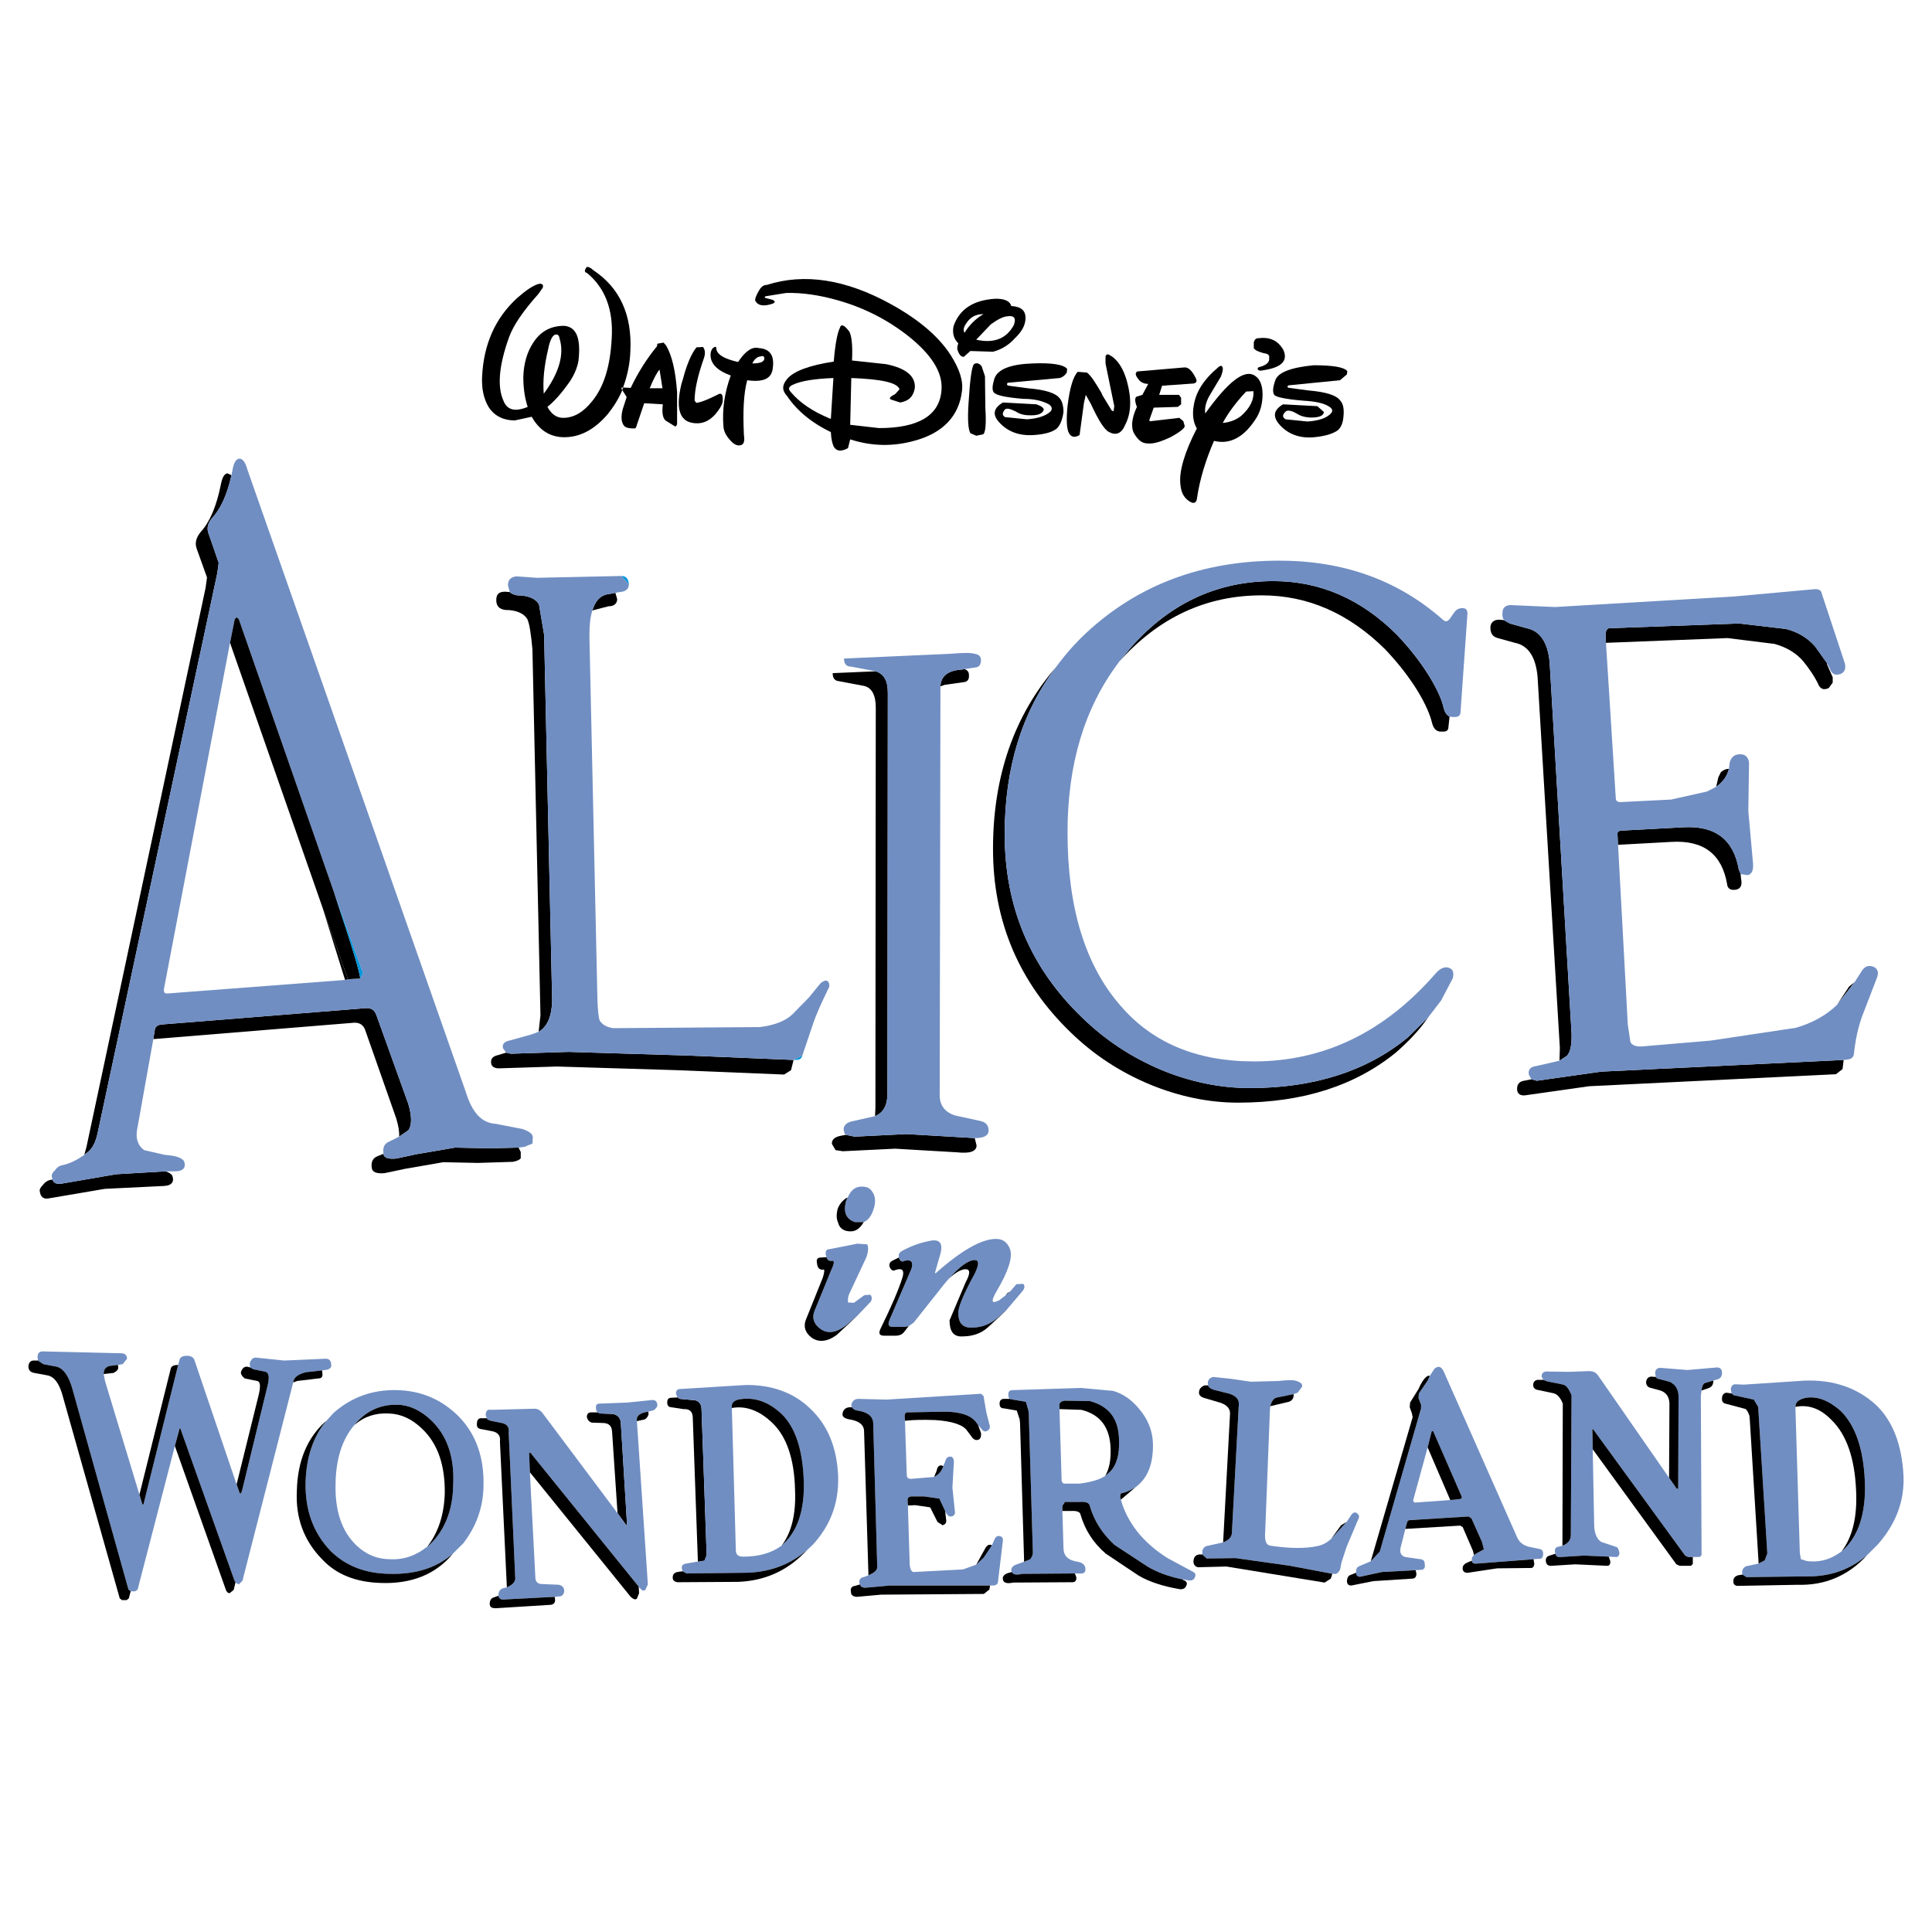 <?xml version="1.0" encoding="utf-8"?>
<!-- Generator: Adobe Illustrator 13.0.0, SVG Export Plug-In . SVG Version: 6.00 Build 14948)  -->
<!DOCTYPE svg PUBLIC "-//W3C//DTD SVG 1.0//EN" "http://www.w3.org/TR/2001/REC-SVG-20010904/DTD/svg10.dtd">
<svg version="1.0" id="Layer_1" xmlns="http://www.w3.org/2000/svg" xmlns:xlink="http://www.w3.org/1999/xlink" x="0px" y="0px"
	 width="192.756px" height="192.756px" viewBox="0 0 192.756 192.756" enable-background="new 0 0 192.756 192.756"
	 xml:space="preserve">
<g>
	<polygon fill-rule="evenodd" clip-rule="evenodd" fill="#FFFFFF" points="0,0 192.756,0 192.756,192.756 0,192.756 0,0 	"/>
	<path fill-rule="evenodd" clip-rule="evenodd" d="M150.635,62.204l-0.583-0.328l-0.291-0.037c-0.62-0.073-0.984,0.182-1.058,0.656
		c-0.036,0.656,0.183,1.02,0.729,1.166l1.713,0.474c1.312,0.255,2.077,1.385,2.259,3.389l2.223,37.022l-0.036,1.275l0.729-0.473
		c0.365-0.365,0.511-1.131,0.474-2.26l-2.186-37.023c-0.183-2.004-0.984-3.134-2.296-3.389L150.635,62.204L150.635,62.204z"/>
	<path fill-rule="evenodd" clip-rule="evenodd" d="M173.482,62.204l-12.899,0.474c-0.255,0-0.4,0.255-0.4,0.729l0.036,0.729
		l12.135-0.474l4.7,0.583c1.166,0.328,2.113,0.875,2.843,1.713c0.583,0.729,1.093,1.458,1.457,2.187
		c0.219,0.619,0.583,0.729,1.094,0.51l0.4-0.546v-0.546l-0.547-1.239l-0.036-0.182l-1.166-1.64c-0.729-0.838-1.713-1.458-2.915-1.75
		L173.482,62.204L173.482,62.204z"/>
	<path fill-rule="evenodd" clip-rule="evenodd" d="M161.822,82.866c-0.365,0-0.511,0.182-0.438,0.51l0.036,0.911l5.357-0.292
		c3.206-0.182,5.028,1.239,5.538,4.227c0.037,0.437,0.365,0.62,0.838,0.547c0.511-0.073,0.693-0.438,0.547-1.13l-0.036-0.438
		l-0.183-0.437c-0.51-2.988-2.332-4.409-5.538-4.227L161.822,82.866L161.822,82.866z"/>
	<path fill-rule="evenodd" clip-rule="evenodd" d="M172.499,76.707c-0.292,0-0.547,0.109-0.802,0.328l-0.255,0.51l-0.219,0.947
		C171.879,78.056,172.316,77.436,172.499,76.707L172.499,76.707z"/>
	<path fill-rule="evenodd" clip-rule="evenodd" d="M144.513,72.517l0.109-1.021c-0.291-0.146-0.474-0.437-0.583-0.838
		c-0.146-0.765-0.619-1.822-1.385-3.097c-0.91-1.494-2.004-2.879-3.279-4.227c-3.571-3.571-7.688-5.357-12.316-5.357
		c-5.539,0-10.276,2.15-14.212,6.596l-1.202,1.458c3.972-4.446,8.709-6.632,14.248-6.632c4.628,0,8.709,1.822,12.316,5.394
		c1.275,1.348,2.368,2.733,3.279,4.227c0.766,1.275,1.203,2.332,1.385,3.097c0.146,0.583,0.438,0.875,0.875,0.875h0.291
		C144.331,72.99,144.513,72.845,144.513,72.517L144.513,72.517z"/>
	<path fill-rule="evenodd" clip-rule="evenodd" d="M142.473,101.523l-2.041,2.004c-4.045,3.316-9.292,5.029-15.742,5.029
		c-2.987,0-5.939-0.621-8.854-1.822c-2.915-1.24-5.503-2.916-7.835-5.176c-5.174-4.955-7.762-11.041-7.762-18.329
		c0-6.559,1.677-12.098,5.102-16.653c-4.153,4.81-6.268,10.859-6.268,18.11c0,7.288,2.624,13.373,7.762,18.33
		c2.332,2.258,4.92,3.936,7.871,5.174c2.915,1.203,5.867,1.822,8.818,1.822c6.486,0,11.733-1.713,15.778-5.029
		C140.505,103.928,141.598,102.799,142.473,101.523L142.473,101.523z"/>
	<path fill-rule="evenodd" clip-rule="evenodd" d="M152.785,107.682l-0.729,0.145c-0.511,0.074-0.729,0.402-0.692,0.912
		c0.036,0.4,0.327,0.582,0.765,0.547l6.413-0.912l24.634-1.201l0.656-0.512l0.109-0.91l-24.196,1.166l-6.414,0.91L152.785,107.682
		L152.785,107.682z"/>
	<polygon fill-rule="evenodd" clip-rule="evenodd" points="185.034,97.988 184.487,98.426 183.285,100.248 185.034,97.988 	"/>
	<path fill-rule="evenodd" clip-rule="evenodd" fill="#708EC2" d="M187.185,140.186c-1.858-1.713-4.264-2.551-7.143-2.441
		l-6.049,0.4l-0.911-0.035c-0.219,0.035-0.364,0.182-0.4,0.473l0.072,0.438l0.219,0.182l2.004,0.438l0.438,0.729l0.911,14.613
		l-0.255,0.691L175.451,156l-1.203,0.256c-0.291,0.109-0.438,0.328-0.438,0.656l0.037,0.182l0.4,0.256l6.013-0.074
		c2.296,0.037,4.3-0.656,6.013-2.113l1.093-1.094c1.786-2.039,2.624-4.262,2.551-6.74
		C189.771,144.193,188.86,141.789,187.185,140.186L187.185,140.186z M179.131,140.477v-0.109c0-0.51,0.364-0.766,1.057-0.91
		c1.166-0.182,2.296,0.291,3.462,1.312c1.494,1.492,2.26,3.824,2.405,6.959c0.146,3.279-0.656,5.648-2.332,7.07l-0.328,0.217
		c-0.984,0.656-2.041,0.875-3.134,0.73l-0.583-0.184l-0.109-0.619L179.131,140.477L179.131,140.477z"/>
	<path fill-rule="evenodd" clip-rule="evenodd" d="M179.313,140.332c1.239-0.184,2.368,0.254,3.425,1.348
		c1.494,1.457,2.296,3.789,2.441,6.959c0.146,2.697-0.364,4.738-1.457,6.16c1.676-1.422,2.478-3.791,2.332-7.07
		c-0.146-3.135-0.911-5.467-2.405-6.959c-1.166-1.021-2.296-1.494-3.462-1.312c-0.692,0.145-1.057,0.4-1.057,0.91L179.313,140.332
		L179.313,140.332z"/>
	<path fill-rule="evenodd" clip-rule="evenodd" d="M172.135,140.039l1.931,0.512c0.183,0.035,0.328,0.291,0.475,0.691l0.036,0.4
		l0.875,14.213V156l0.619-0.328l0.255-0.691l-0.911-14.613l-0.438-0.729l-2.004-0.438l-0.219-0.182l-0.547-0.072
		c-0.219,0.072-0.364,0.182-0.4,0.51S171.879,139.967,172.135,140.039L172.135,140.039z"/>
	<path fill-rule="evenodd" clip-rule="evenodd" d="M173.848,157.094l-0.438,0.072c-0.328,0.109-0.474,0.293-0.474,0.584
		c0,0.328,0.146,0.473,0.474,0.473l5.976-0.109c2.697,0.074,5.029-0.91,6.888-2.951c-1.713,1.457-3.717,2.15-6.013,2.113
		l-6.013,0.074L173.848,157.094L173.848,157.094z"/>
	<path fill-rule="evenodd" clip-rule="evenodd" fill="#708EC2" d="M154.242,136.834c-0.291,0.035-0.438,0.217-0.438,0.51
		l0.183,0.328l0.364,0.145l1.604,0.328c0.328,0.074,0.583,0.438,0.838,1.057l-0.072,13.957c0,0.475-0.255,0.838-0.838,1.057
		l-0.438,0.109c-0.255,0.037-0.364,0.256-0.292,0.584l0.037,0.107c0.036,0.256,0.218,0.365,0.51,0.328l2.332-0.145l2.478,0.109
		l0.693,0.035c0.218,0.037,0.364-0.145,0.364-0.436c-0.073-0.328-0.146-0.547-0.364-0.584l-1.422-0.475
		c-0.4-0.217-0.692-0.764-0.729-1.604l-0.146-7.652l-0.037-2.004h0.073l9.183,12.609l0.292,0.145h0.474h0.692l0.182-0.182
		l-0.072-15.924l0.072-0.51c0.037-0.365,0.109-0.584,0.292-0.73l0.874-0.254l0.364-0.109c0.329-0.072,0.511-0.291,0.511-0.656
		c0-0.363-0.182-0.547-0.511-0.547l-2.915,0.256l-2.769-0.219c-0.328,0.037-0.475,0.219-0.475,0.547l0.073,0.363
		c0.036,0.146,0.183,0.184,0.364,0.219l0.984,0.256c0.583,0.256,0.91,0.729,0.91,1.531l-0.036,9.145h-0.146l-0.765-1.092
		l-7.106-10.24c-0.219-0.291-0.51-0.4-0.875-0.4l-2.004,0.072L154.242,136.834L154.242,136.834z"/>
	<path fill-rule="evenodd" clip-rule="evenodd" d="M154.352,137.816l-0.364-0.145h-0.619c-0.292,0.072-0.401,0.254-0.401,0.51
		c0,0.291,0.183,0.473,0.547,0.51l1.531,0.328c0.363,0.109,0.655,0.473,0.874,1.02l-0.036,13.994v0.182
		c0.583-0.219,0.838-0.582,0.838-1.057l0.072-13.957c-0.255-0.619-0.51-0.982-0.838-1.057L154.352,137.816L154.352,137.816z"/>
	<path fill-rule="evenodd" clip-rule="evenodd" d="M170.932,137.816v-0.072l-0.874,0.254c-0.183,0.146-0.255,0.365-0.292,0.73
		l0.656-0.219C170.75,138.4,170.932,138.182,170.932,137.816L170.932,137.816z"/>
	<path fill-rule="evenodd" clip-rule="evenodd" d="M166.56,137.854l-0.984-0.256c-0.182-0.035-0.328-0.072-0.364-0.219l-0.474-0.035
		c-0.328,0.035-0.438,0.219-0.511,0.51c0,0.328,0.146,0.547,0.475,0.619l0.947,0.256c0.656,0.219,0.947,0.729,0.911,1.494
		l-0.036,7.215l0.765,1.092h0.146l0.036-9.145C167.47,138.582,167.143,138.109,166.56,137.854L166.56,137.854z"/>
	<polygon fill-rule="evenodd" clip-rule="evenodd" points="158.943,142.59 158.87,142.59 158.907,144.594 167.252,156.072 
		167.579,156.219 168.709,156.219 168.892,156.037 168.892,155.344 168.418,155.344 168.126,155.199 158.943,142.59 	"/>
	<path fill-rule="evenodd" clip-rule="evenodd" d="M160.656,155.746l-0.146-0.438l-2.478-0.109l-2.332,0.145
		c-0.292,0.037-0.474-0.072-0.51-0.328l-0.583,0.184c-0.292,0.072-0.438,0.291-0.365,0.619c0.037,0.291,0.256,0.438,0.583,0.4
		l2.332-0.146l3.135,0.146C160.547,156.256,160.692,156.072,160.656,155.746L160.656,155.746z"/>
	<path fill-rule="evenodd" clip-rule="evenodd" fill="#708EC2" d="M144.039,136.834c-0.255-0.512-0.51-0.584-0.911-0.293
		l-0.474,0.729l-0.219,0.475l-0.874,1.275l-0.036,0.473l0.255,0.656v0.365l-4.118,14.285l-0.874,0.947l-0.219,0.109l-0.947,0.4
		c-0.255,0.109-0.328,0.291-0.328,0.582v0.074c0,0.254,0.146,0.4,0.4,0.4l2.187-0.475l3.353-0.182l0.619-0.037
		c0.219-0.035,0.365-0.219,0.292-0.547c0-0.326-0.109-0.436-0.364-0.51h-0.073l-1.275-0.182c-0.583-0.037-0.838-0.4-0.692-0.984
		l0.474-1.857l0.183-0.693c0.073-0.145,0.182-0.182,0.255-0.182l5.867-0.365l0.291,0.184l1.057,2.367l0.183,0.73l-0.802,0.436
		l-0.183,0.146c-0.182,0.146-0.255,0.291-0.218,0.51v0.037c0,0.219,0.182,0.328,0.51,0.291l5.648-0.438l0.437-0.035
		c0.328,0.035,0.474-0.074,0.511-0.402c0.036-0.326-0.073-0.545-0.364-0.582l-1.058-0.219c-0.582-0.146-0.983-0.475-1.202-1.02
		L144.039,136.834L144.039,136.834z M142.436,144.412l0.401-1.604l0.146-0.035l2.879,6.596l-0.109,0.182l-1.057,0.109l-3.571,0.254
		l-0.146-0.182L142.436,144.412L142.436,144.412z"/>
	<polygon fill-rule="evenodd" clip-rule="evenodd" points="142.837,142.809 142.436,144.412 144.695,149.66 145.752,149.551 
		145.861,149.369 142.982,142.773 142.837,142.809 	"/>
	<path fill-rule="evenodd" clip-rule="evenodd" d="M142.654,137.27c-0.146-0.035-0.255,0-0.4,0.146
		c-0.219,0.182-0.474,0.582-0.729,1.166l-0.839,1.348l-0.036,0.475l0.219,0.619l0.073,0.365l-4.154,14.283v0.074l0.874-0.947
		l4.118-14.285v-0.365l-0.255-0.656l0.036-0.473l0.874-1.275L142.654,137.27L142.654,137.27z"/>
	<path fill-rule="evenodd" clip-rule="evenodd" d="M140.65,151.664c-0.073,0-0.182,0.037-0.255,0.182l-0.183,0.693l5.467-0.328
		l0.255,0.145l1.021,2.369l0.108,0.438l0.183-0.146l0.802-0.436l-0.183-0.73l-1.057-2.367l-0.291-0.184L140.65,151.664
		L140.65,151.664z"/>
	<path fill-rule="evenodd" clip-rule="evenodd" d="M149.359,156.475l3.243-0.037c0.292,0.037,0.438-0.072,0.474-0.4l-0.072-0.475
		L147.355,156c-0.328,0.037-0.51-0.072-0.51-0.291l-0.438,0.182c-0.328,0.146-0.511,0.328-0.474,0.656
		c0.036,0.256,0.218,0.4,0.546,0.365L149.359,156.475L149.359,156.475z"/>
	<path fill-rule="evenodd" clip-rule="evenodd" d="M140.979,157.494c0.219-0.035,0.364-0.219,0.328-0.547l-0.073-0.291l-3.353,0.182
		l-2.187,0.475c-0.255,0-0.4-0.146-0.4-0.4l-0.547,0.219c-0.219,0.072-0.328,0.254-0.364,0.582c0,0.328,0.146,0.475,0.438,0.475
		l2.187-0.438L140.979,157.494L140.979,157.494z"/>
	<path fill-rule="evenodd" clip-rule="evenodd" d="M125.528,33.745c-0.219,0-0.365,0.146-0.438,0.4v0.583
		c0.146,0.256,0.51,0.365,0.983,0.511c0.438,0.036,0.62,0.218,0.547,0.474c0.073,0.401-0.255,0.729-0.983,0.911
		c-0.146,0.037-0.183,0.11-0.146,0.255l0.219,0.109c2.077-0.255,2.843-0.911,2.332-2.077
		C127.496,33.963,126.694,33.599,125.528,33.745L125.528,33.745z"/>
	<path fill-rule="evenodd" clip-rule="evenodd" d="M121.811,37.571c0.22-0.583,0.256-0.911,0.073-1.057
		c-0.109-0.036-0.255,0.037-0.4,0.183c-1.349,1.129-2.15,2.369-2.369,3.68c-0.183,0.947-0.072,1.75,0.292,2.369
		c-1.239,2.405-1.786,4.3-1.64,5.576c0.072,0.911,0.438,1.494,1.129,1.822c0.256,0.073,0.438,0,0.511-0.328
		c0.291-2.041,0.91-3.972,1.713-5.83c1.603,0.4,3.061-0.365,4.299-2.405c0.365-0.656,0.547-1.385,0.547-2.259
		c0-0.838-0.255-1.494-0.692-1.786c-1.057-0.801-2.696,0.474-5.028,3.717c-0.073-0.546,0.072-1.202,0.474-1.858L121.811,37.571
		L121.811,37.571z M124.325,39.065l0.729-0.037c0.073,0.838-0.327,1.676-1.238,2.478c-0.474,0.364-1.057,0.62-1.822,0.692
		C122.503,41.251,123.269,40.194,124.325,39.065L124.325,39.065z"/>
	<path fill-rule="evenodd" clip-rule="evenodd" d="M127.24,37.935c-0.255,0.729-0.291,1.203-0.108,1.458
		c0.146,0.219,1.129,0.437,2.915,0.583c1.238,0.073,2.04,0.255,2.55,0.583c0.365,0.218,0.401,0.474,0.183,0.692
		c-0.4,0.438-1.166,0.729-2.332,0.802l-2.187-0.219c-0.291-0.182-0.364-0.401-0.036-0.729c0.182-0.219,0.546-0.182,1.13,0.146
		c0.327,0.219,0.729,0.364,1.275,0.401c0.911,0.037,1.421-0.146,1.457-0.546l-0.656-0.583l-3.425-0.183
		c-0.911,0.547-1.057,1.167-0.4,1.968c0.838,0.983,2.04,1.458,3.534,1.312c1.057-0.109,1.822-0.328,2.332-0.692
		c0.364-0.328,0.547-0.801,0.583-1.604c0.037-0.619-0.073-1.093-0.364-1.384c-0.364-0.51-1.421-0.838-3.134-0.984l-1.931-0.255
		c-0.22-0.036-0.22-0.146-0.073-0.255l5.138-0.51l0.692-0.583l0.036-0.328c-0.327-0.401-1.457-0.583-3.353-0.583
		C128.771,36.66,127.496,37.17,127.24,37.935L127.24,37.935z"/>
	<path fill-rule="evenodd" clip-rule="evenodd" d="M106.434,37.17l0.036-0.364c-0.364-0.438-1.494-0.62-3.425-0.547
		c-2.224,0.073-3.499,0.583-3.826,1.494c-0.219,0.692-0.256,1.166-0.073,1.385c0.182,0.292,1.166,0.51,2.951,0.656
		c1.057,0,1.858,0.182,2.551,0.546c0.328,0.219,0.365,0.51,0.146,0.729c-0.438,0.401-1.203,0.692-2.333,0.765l-2.186-0.219
		c-0.292-0.182-0.292-0.4-0.037-0.729c0.109-0.146,0.364-0.146,0.729,0l0.401,0.182c0.328,0.219,0.766,0.364,1.312,0.364
		c0.875,0.037,1.312-0.146,1.458-0.546c0-0.182-0.219-0.364-0.729-0.547l-3.353-0.182c-0.911,0.547-1.057,1.166-0.438,1.895
		c0.875,1.021,2.077,1.458,3.571,1.349c1.057-0.073,1.822-0.292,2.259-0.656c0.328-0.328,0.547-0.875,0.656-1.64
		c0-0.62-0.146-1.093-0.364-1.348c-0.401-0.547-1.458-0.875-3.207-1.021l-1.895-0.255c-0.183-0.037-0.219-0.146-0.109-0.292
		l5.211-0.474C105.996,37.644,106.251,37.461,106.434,37.17L106.434,37.17z"/>
	<path fill-rule="evenodd" clip-rule="evenodd" d="M108.146,40.194l0.182-0.802l0.51,0.911c0.729,1.567,1.312,2.551,1.822,2.806
		c0.692,0.365,1.239,0.146,1.604-0.729c0.583-1.13,0.656-2.551,0.183-4.3c-0.365-1.348-0.984-2.259-1.749-2.66
		c-0.219-0.146-0.365-0.037-0.401,0.182v0.656l0.875,4.264l-0.073,0.51l-0.182-0.073l-0.911-1.494l-0.11-0.255
		c-0.619-1.057-1.057-1.749-1.457-2.041l-0.911-0.073c-0.438,0.438-0.802,1.567-1.021,3.426c-0.146,1.421-0.072,2.332,0.146,2.696
		c0.219,0.401,0.583,0.474,1.057,0.183L108.146,40.194L108.146,40.194z"/>
	<path fill-rule="evenodd" clip-rule="evenodd" d="M114.56,38.3l-0.583,1.093l-0.583,0.183c-0.183,0.109-0.183,0.474,0.036,1.02
		c-0.546,1.166-0.619,2.077-0.255,2.696c0.4,0.656,0.802,0.948,1.312,0.948c0.583,0.073,1.349-0.182,2.296-0.62
		c0.875-0.474,1.349-0.838,1.422-1.093l-0.146-0.51l-0.4-0.328l-2.806,0.328c-0.183,0.036-0.22-0.037-0.146-0.219l0.401-1.129
		l2.404-0.073l0.328-0.255v-0.656l-0.219-0.292h-1.968l0.292-0.911l3.134-0.219c0.328-0.073,0.364-0.255,0.219-0.547
		c-0.365-0.729-0.729-1.093-1.13-1.057l-4.7,0.401c-0.219,0.146-0.219,0.364,0.108,0.765C113.794,38.154,114.158,38.3,114.56,38.3
		L114.56,38.3z"/>
	<path fill-rule="evenodd" clip-rule="evenodd" d="M84.934,37.716c3.061,0.109,4.628,0.474,4.81,1.13l-0.437,0.474
		c-0.51,0.255-0.656,0.438-0.401,0.546l0.911,0.292c0.838-0.146,1.312-0.583,1.458-1.458c0.073-1.166-0.875-1.967-2.879-2.369
		l-3.389-0.364c0.073-1.494-0.037-2.514-0.292-2.915c-0.474-0.62-0.802-0.765-0.911-0.365c-0.255,0.511-0.474,1.604-0.62,3.389
		c-2.405,0.365-4.008,0.947-4.664,1.749c-0.51,0.62-0.51,1.13,0,1.676c0.947,1.421,2.405,2.66,4.373,3.607
		c0.036,0.766,0.182,1.239,0.291,1.458c0.292,0.474,0.729,0.51,1.421,0.146l0.219-0.875c2.149,0.692,4.263,0.729,6.376,0.146
		c2.879-0.766,4.482-2.478,4.774-4.956c0.146-1.057-0.255-2.223-1.129-3.607c-1.203-1.858-3.171-3.535-5.94-5.065
		c-4.482-2.478-8.636-3.134-12.39-1.931c-0.255,0-0.474,0.109-0.692,0.401c-0.364,0.583-0.51,0.984-0.474,1.166
		c0.255,0.51,0.838,0.62,1.786,0.292c0.219-0.146,0.219-0.219-0.037-0.364l-0.692-0.182c-0.146-0.037-0.146-0.146,0-0.182
		l2.041-0.328c1.604-0.037,3.389,0.219,5.248,0.765c2.551,0.729,4.883,1.931,6.923,3.535c2.333,1.858,3.462,3.644,3.316,5.393
		c-0.182,2.514-2.26,3.79-6.231,3.79l-2.878-0.328L84.934,37.716L84.934,37.716z M78.885,39.101
		c-0.292-0.328-0.182-0.546,0.255-0.729c0.766-0.364,2.114-0.583,4.008-0.656l-0.254,4.081
		C81.181,41.105,79.832,40.231,78.885,39.101L78.885,39.101z"/>
	<path fill-rule="evenodd" clip-rule="evenodd" d="M102.315,31.813c0.037-0.801-0.4-1.202-1.349-1.275h-0.072
		c-0.109-0.474-0.656-0.765-1.64-0.729c-2.187,0.146-3.535,1.057-4.118,2.733c-0.146,0.729,0.037,1.275,0.474,1.712
		c-0.109,0.292-0.146,0.547-0.037,0.766c0.146,0.401,0.328,0.583,0.583,0.583l0.656-0.583l2.259,0.073
		c0.838-0.219,1.567-0.656,2.187-1.348C101.951,33.088,102.279,32.469,102.315,31.813L102.315,31.813z M100.494,31.558
		c0.692-0.109,0.91,0.183,0.655,0.875c-0.729,1.348-1.968,1.858-3.753,1.458l1.457-1.53C99.51,31.886,100.057,31.595,100.494,31.558
		l-4.264,1.64c-0.146-0.219-0.109-0.547,0.182-0.948c0.401-0.619,0.948-0.911,1.713-0.911c-0.765,0.437-1.421,1.093-1.895,1.858
		L100.494,31.558L100.494,31.558z"/>
	<path fill-rule="evenodd" clip-rule="evenodd" d="M97.178,36.332c-0.219,0.219-0.401,1.494-0.546,3.899
		c-0.109,1.603-0.037,2.624,0.182,2.988l0.583,0.255l0.692-0.146c0.219-0.109,0.327-1.02,0.219-2.624l-0.037-3.17l-0.328-0.984
		C97.724,36.259,97.433,36.149,97.178,36.332L97.178,36.332z"/>
	<path fill-rule="evenodd" clip-rule="evenodd" d="M66.459,34.474l-0.255-0.292l-0.619,0.109l-0.037,0.255
		c-1.021,1.239-1.895,2.624-2.624,4.154l-0.766-0.036l-0.073,0.255l0.438,0.692l-0.401,1.239c-0.182,0.729-0.146,1.276,0.146,1.64
		c0.182,0.182,0.474,0.255,0.948,0.255c0.146,0.037,0.255-0.037,0.328-0.364l0.729-2.15l1.858,0.109
		c-0.109,0.875,0,1.349,0.255,1.604l0.875,0.546c0.146,0.109,0.219,0.036,0.292-0.182v-3.17
		C67.406,37.024,67.042,35.457,66.459,34.474L66.459,34.474z M65.803,36.878l0.292,1.858h-1.275
		C65.22,37.753,65.584,37.097,65.803,36.878L65.803,36.878z"/>
	<path fill-rule="evenodd" clip-rule="evenodd" d="M58.442,26.785c-0.146,0.219-0.109,0.401,0.109,0.437
		c1.822,1.494,2.661,3.681,2.478,6.559c-0.146,2.733-0.765,4.81-1.968,6.268c-0.875,1.093-1.822,1.64-2.879,1.64
		c-0.656,0-1.166-0.365-1.566-1.093c0.729-0.583,1.494-1.458,2.295-2.624c0.438-0.692,0.692-1.348,0.802-1.967
		c0.255-2.223-0.182-3.389-1.421-3.498c-1.385,0-2.405,0.583-3.134,1.749c-0.583,0.911-0.911,2.041-0.947,3.353
		c0,0.984,0.109,2.004,0.438,2.988c-1.24,0.51-2.041,0.328-2.405-0.583c-0.656-1.421-0.474-3.535,0.546-6.377
		c0.438-1.203,1.421-2.624,2.916-4.3l0.437-0.62c0.109-0.292-0.036-0.437-0.365-0.401c-0.583,0.146-1.312,0.656-2.186,1.421
		c-2.187,2.004-3.353,4.627-3.498,7.907c-0.037,1.13,0.146,2.041,0.583,2.842c0.547,0.947,1.458,1.458,2.697,1.458l1.676-0.365
		c0.729,1.312,1.786,2.004,3.134,2.041c1.64,0.037,3.098-0.729,4.446-2.296c0.583-0.729,1.093-1.53,1.458-2.405l-0.073-0.073v-0.182
		h0.146c0.401-1.093,0.692-2.333,0.729-3.644c0.182-3.608-1.057-6.304-3.68-8.053C58.807,26.603,58.515,26.529,58.442,26.785
		L58.442,26.785z M55.454,33.38c0.182-0.037,0.328,0.073,0.364,0.364c0.51,1.604-0.037,3.462-1.567,5.539
		c-0.109-1.312,0.037-2.77,0.437-4.445C54.871,33.89,55.163,33.38,55.454,33.38L55.454,33.38z"/>
	<path fill-rule="evenodd" clip-rule="evenodd" d="M70.14,34.619l-0.656,0.037c-0.547,0.692-0.984,1.786-1.349,3.17L67.989,38.3
		c-0.583,2.405-0.218,3.68,1.13,3.899c0.875,0.146,1.603-0.146,2.259-0.875c0.474-0.583,0.729-1.02,0.729-1.384
		c0.037-0.62-0.146-0.802-0.546-0.547c-0.875,0.437-1.567,0.729-2.077,0.802l-0.183-0.219c0-1.129,0.328-2.514,0.911-4.19
		C70.394,35.275,70.358,34.911,70.14,34.619L70.14,34.619z"/>
	<path fill-rule="evenodd" clip-rule="evenodd" d="M71.123,34.728c-0.219,0.256-0.292,0.62-0.182,1.094
		c0.182,0.692,0.838,1.239,1.968,1.64c-0.62,1.676-0.875,3.425-0.729,5.102c0.037,0.51,0.292,0.947,0.692,1.385
		c0.364,0.401,0.692,0.547,0.984,0.474c0.328-0.037,0.474-0.364,0.364-1.02c-0.109-2.296-0.037-4.118,0.328-5.466
		c1.604,0.219,2.441-0.146,2.551-1.202c0.182-1.276-0.292-1.932-1.384-2.005c-0.656-0.182-1.349,0.292-2.078,1.385
		c-1.312-0.292-2.004-0.692-2.149-1.203l-0.037-0.255C71.415,34.546,71.269,34.619,71.123,34.728L71.123,34.728z M76.261,35.785
		c-0.037,0.328-0.438,0.474-1.203,0.474c0.219-0.437,0.474-0.656,0.802-0.692C76.152,35.457,76.261,35.566,76.261,35.785
		L76.261,35.785z"/>
	<path fill-rule="evenodd" clip-rule="evenodd" d="M93.825,68.472l0.438-0.146l2.041-0.291c0.292-0.109,0.401-0.328,0.364-0.729
		c0-0.254-0.146-0.437-0.401-0.546l-0.875,0.109C94.408,67.051,93.861,67.598,93.825,68.472L93.825,68.472z"/>
	<path fill-rule="evenodd" clip-rule="evenodd" d="M87.375,66.978h-0.073l-4.227,0.182c0,0.51,0.219,0.765,0.62,0.801l2.515,0.474
		c0.765,0.182,1.166,0.911,1.166,2.149l-0.036,39.976l-0.037,0.801c0.802-0.328,1.239-1.057,1.239-2.26l0.036-39.974
		C88.578,67.889,88.177,67.233,87.375,66.978L87.375,66.978z"/>
	<path fill-rule="evenodd" clip-rule="evenodd" fill="#0095DA" d="M79.176,105.75h0.255c0.291,0,0.546-0.109,0.619-0.438
		L79.176,105.75L79.176,105.75z"/>
	<path fill-rule="evenodd" clip-rule="evenodd" d="M79.176,105.75l-10.531-0.438l-11.916-0.365l-5.758,0.184l-0.474-0.109
		l-0.838,0.254c-0.51,0.109-0.729,0.402-0.656,0.803c0.037,0.328,0.328,0.51,0.766,0.51l5.794-0.182l11.916,0.363l10.75,0.438
		l0.692-0.438L79.176,105.75L79.176,105.75z"/>
	<path fill-rule="evenodd" clip-rule="evenodd" d="M50.862,59.07l-0.474-0.036c-0.619,0-0.875,0.254-0.875,0.838
		c0,0.62,0.328,0.911,0.911,0.984c1.129,0,1.858,0.364,2.187,0.911c0.219,0.474,0.364,1.458,0.51,3.024l0.801,36.513l-0.182,1.639
		c0.875-0.51,1.312-1.566,1.348-3.098l-0.801-36.512l-0.511-3.025c-0.291-0.546-1.02-0.911-2.186-0.911
		C51.227,59.325,51.008,59.216,50.862,59.07L50.862,59.07z"/>
	<path fill-rule="evenodd" clip-rule="evenodd" d="M60.446,59.325c-0.656,0.183-1.093,0.729-1.349,1.604l0.183-0.073l1.421-0.364
		c0.583,0,0.875-0.292,0.875-0.729l-0.183-0.62L60.446,59.325L60.446,59.325z"/>
	<path fill-rule="evenodd" clip-rule="evenodd" fill="#0095DA" d="M61.977,57.467l0.765,0.838
		C62.705,57.759,62.487,57.467,61.977,57.467L61.977,57.467z"/>
	<path fill-rule="evenodd" clip-rule="evenodd" d="M23.095,47.41l-0.401-0.182c-0.328,0.036-0.51,0.4-0.656,1.093
		c-0.438,2.223-1.129,3.79-2.004,4.737c-0.474,0.583-0.619,1.129-0.4,1.713l1.02,2.842l-0.146,1.057L8.629,114.422l-0.219,0.803
		l0.219-0.184c0.546-0.363,0.911-1.02,1.129-2.076l11.916-55.753l0.146-1.057l-0.984-2.842c-0.255-0.583-0.109-1.167,0.401-1.713
		C22.002,50.762,22.658,49.377,23.095,47.41L23.095,47.41z"/>
	<path fill-rule="evenodd" clip-rule="evenodd" d="M15.443,102.762l-0.146,0.91l20.078-1.639c0.51,0,0.875,0.219,1.057,0.729
		l3.098,8.818c0.219,0.729,0.328,1.348,0.292,1.822l0.947-0.656c0.328-0.51,0.328-1.385-0.036-2.623l-3.17-8.818
		c-0.182-0.51-0.474-0.729-0.984-0.729l-20.479,1.639C15.734,102.252,15.479,102.434,15.443,102.762L15.443,102.762z"/>
	<path fill-rule="evenodd" clip-rule="evenodd" d="M51.737,114.496l-2.879,0.072l-3.462-0.072l-3.826,0.656l-2.041,0.436
		c-0.802,0.074-1.239-0.072-1.275-0.473l-0.62,0.254c-0.438,0.184-0.62,0.547-0.546,1.131c0.036,0.438,0.474,0.619,1.275,0.547
		l2.077-0.438l3.79-0.656l3.462,0.072l3.462-0.109c0.437-0.072,0.729-0.219,0.801-0.363v-0.621L51.737,114.496L51.737,114.496z"/>
	<path fill-rule="evenodd" clip-rule="evenodd" fill="#708EC2" d="M45.761,141.314c-1.676-1.676-3.753-2.586-6.231-2.623
		c-2.369-0.037-4.446,0.693-6.231,2.26l-0.802,0.873c-1.239,1.531-1.931,3.535-2.004,6.014c-0.073,2.807,0.765,5.102,2.478,6.887
		c1.494,1.494,3.461,2.26,5.867,2.297c2.624,0.072,4.701-0.584,6.341-2.006l1.057-1.055c1.275-1.678,1.967-3.535,2.004-5.686
		C48.312,145.434,47.51,143.102,45.761,141.314L45.761,141.314z M39.675,140.148c1.167,0.037,2.259,0.547,3.28,1.494
		c1.64,1.531,2.405,3.717,2.259,6.523c-0.036,2.66-0.947,4.773-2.624,6.195h-0.037c-1.057,0.838-2.259,1.275-3.644,1.201
		c-1.239,0-2.332-0.438-3.279-1.311c-1.531-1.422-2.223-3.5-2.15-6.232c0.037-2.514,0.693-4.48,1.895-5.865l0.146-0.184
		C36.651,140.695,38.036,140.113,39.675,140.148L39.675,140.148z"/>
	<path fill-rule="evenodd" clip-rule="evenodd" d="M42.955,141.643c-1.021-0.947-2.113-1.457-3.28-1.494
		c-1.64-0.035-3.024,0.547-4.154,1.822l-0.146,0.184c0.984-0.84,2.114-1.203,3.425-1.131c1.203,0.037,2.296,0.547,3.28,1.494
		c1.604,1.494,2.332,3.68,2.295,6.486c-0.073,2.15-0.656,3.936-1.785,5.357c1.676-1.422,2.587-3.535,2.624-6.195
		C45.36,145.359,44.595,143.174,42.955,141.643L42.955,141.643z"/>
	<path fill-rule="evenodd" clip-rule="evenodd" d="M32.497,141.824l-0.073,0.037c-1.749,1.604-2.733,3.863-2.806,6.852
		c-0.146,2.77,0.729,5.027,2.514,6.85c1.421,1.531,3.389,2.297,5.867,2.369c3.024,0.109,5.466-0.838,7.179-2.916
		c-1.64,1.422-3.717,2.078-6.341,2.006c-2.405-0.037-4.373-0.803-5.867-2.297c-1.713-1.785-2.551-4.08-2.478-6.887
		C30.565,145.359,31.258,143.355,32.497,141.824L32.497,141.824z"/>
	<path fill-rule="evenodd" clip-rule="evenodd" fill="#708EC2" d="M32.132,136.725l0.547-0.074c0.255-0.109,0.4-0.219,0.364-0.473
		c0-0.402-0.182-0.619-0.547-0.619l-4.154,0.182l-2.77-0.291c-0.292-0.037-0.51,0.145-0.656,0.545l0.036,0.438l0.328,0.184
		l1.239,0.254c0.328,0.146,0.364,0.584,0.182,1.35l-2.551,10.494c-0.146,0.438-0.219,0.4-0.364-0.109l-0.182-0.51l-4.227-12.463
		c-0.109-0.219-0.328-0.365-0.729-0.365c-0.437,0-0.656,0.146-0.729,0.365l-0.146,0.547l-3.461,13.92h-0.109l-0.292-0.984
		l-3.425-11.297l-0.146-0.729c0-0.547,0.292-0.801,0.838-0.838l0.583-0.072l0.474-0.074l0.437-0.545
		c0-0.365-0.218-0.547-0.619-0.547l-7.798-0.184c-0.328,0-0.51,0.184-0.51,0.584l0.037,0.328l0.546,0.363l1.348,0.256
		c0.656,0.182,1.167,0.91,1.531,2.15l5.612,20.078l0.219,0.182h0.437l0.255-0.182l3.717-14.32l0.474-1.75h0.073l5.393,15.158
		l0.109,0.219l0.328,0.184l0.364-0.365l5.065-19.787l0.037-0.182c0.109-0.365,0.51-0.656,1.239-0.838L32.132,136.725L32.132,136.725
		z"/>
	<path fill-rule="evenodd" clip-rule="evenodd" d="M31.768,137.525c0.292,0,0.437-0.146,0.401-0.475l-0.037-0.326l-1.604,0.182
		c-0.729,0.182-1.129,0.473-1.239,0.838l-0.037,0.182l0.401-0.145L31.768,137.525L31.768,137.525z"/>
	<path fill-rule="evenodd" clip-rule="evenodd" d="M3.782,135.74H3.381c-0.328,0-0.51,0.182-0.547,0.582
		c0,0.365,0.183,0.584,0.583,0.656l1.385,0.256c0.692,0.182,1.166,0.91,1.494,2.186l5.648,20.043l0.219,0.182h0.473l0.219-0.182
		l0.182-0.693l-0.219-0.182L7.208,138.51c-0.364-1.24-0.875-1.969-1.531-2.15l-1.348-0.256L3.782,135.74L3.782,135.74z"/>
	<path fill-rule="evenodd" clip-rule="evenodd" d="M26.703,138.219c0.182-0.766,0.146-1.203-0.182-1.35l-1.239-0.254l-0.328-0.184
		l-0.255-0.072c-0.292-0.037-0.51,0.109-0.656,0.51c-0.036,0.219,0.073,0.4,0.365,0.656l1.239,0.256
		c0.328,0.035,0.364,0.51,0.182,1.311l-2.223,9.002l0.182,0.51c0.146,0.51,0.219,0.547,0.364,0.109L26.703,138.219L26.703,138.219z"
		/>
	<path fill-rule="evenodd" clip-rule="evenodd" d="M11.762,136.178l-0.583,0.072c-0.546,0.037-0.838,0.291-0.838,0.838l0.984-0.109
		c0.292-0.145,0.474-0.328,0.474-0.547L11.762,136.178L11.762,136.178z"/>
	<path fill-rule="evenodd" clip-rule="evenodd" d="M17.775,136.178c-0.401,0-0.656,0.109-0.729,0.328l-3.134,12.607l0.292,0.984
		h0.109L17.775,136.178L17.775,136.178z"/>
	<path fill-rule="evenodd" clip-rule="evenodd" d="M17.994,142.518h-0.073l-0.474,1.75l5.065,14.283
		c0.073,0.256,0.219,0.4,0.401,0.4l0.401-0.326l0.182-0.73l-0.109-0.219L17.994,142.518L17.994,142.518z"/>
	<path fill-rule="evenodd" clip-rule="evenodd" d="M58.989,140.914c-0.292,0-0.438,0.146-0.438,0.475
		c0.073,0.291,0.255,0.473,0.474,0.547l1.093,0.035c0.583,0,0.911,0.256,0.947,0.838l0.547,8.164l0.875,1.201l0.073-0.072
		l-0.619-10.131c-0.037-0.547-0.364-0.875-0.948-0.91l-1.093-0.037l-0.292-0.109H58.989L58.989,140.914z"/>
	<path fill-rule="evenodd" clip-rule="evenodd" fill="#708EC2" d="M59.899,141.023l1.093,0.037c0.583,0.035,0.911,0.363,0.948,0.91
		l0.619,10.131l-0.073,0.072l-0.875-1.201l-7.506-10.021c-0.255-0.291-0.547-0.438-0.875-0.4l-4.263,0.109
		c-0.328-0.074-0.51,0.109-0.51,0.545l0.109,0.293c0.036,0.145,0.182,0.182,0.401,0.254l1.093,0.219
		c0.547,0.109,0.766,0.438,0.693,0.947l0.655,14.541c0,0.363-0.254,0.654-0.838,0.91l-0.437,0.109
		c-0.255,0.109-0.401,0.328-0.401,0.656v0.072c0.037,0.328,0.292,0.438,0.729,0.365l4.883-0.256l0.401-0.037
		c0.328,0,0.51-0.182,0.546-0.545c0-0.328-0.182-0.547-0.546-0.621l-1.676-0.072c-0.401,0-0.656-0.219-0.656-0.656l-0.546-10.494
		l-0.073-1.895c0-0.074,0.037-0.074,0.146-0.037l10.786,13.338l0.109,0.145c0.183,0.219,0.364,0.328,0.547,0.184l0.255-0.547
		l-1.093-16.289c-0.073-0.475,0.218-0.729,0.765-0.875l0.365-0.072l0.546-0.146c0.219-0.145,0.365-0.328,0.365-0.547
		c-0.037-0.328-0.219-0.473-0.474-0.473l-2.478,0.254l-2.806,0.109c-0.292,0-0.401,0.146-0.365,0.475c0,0.182,0.073,0.328,0.146,0.4
		L59.899,141.023L59.899,141.023z"/>
	<path fill-rule="evenodd" clip-rule="evenodd" d="M64.673,140.842l-0.365,0.072c-0.546,0.146-0.838,0.4-0.765,0.875l0.801-0.182
		c0.219-0.146,0.364-0.365,0.364-0.584L64.673,140.842L64.673,140.842z"/>
	<path fill-rule="evenodd" clip-rule="evenodd" d="M48.567,141.498h-0.474c-0.328-0.037-0.511,0.145-0.511,0.547
		c-0.036,0.326,0.11,0.51,0.474,0.545l1.13,0.219c0.546,0.146,0.765,0.475,0.692,1.021l0.692,14.539
		c0.583-0.256,0.838-0.547,0.838-0.91l-0.655-14.541c0.073-0.51-0.146-0.838-0.693-0.947l-1.093-0.219
		C48.749,141.68,48.603,141.643,48.567,141.498L48.567,141.498z"/>
	<path fill-rule="evenodd" clip-rule="evenodd" d="M52.939,144.959c-0.109-0.037-0.146-0.037-0.146,0.037l0.073,1.895l10.058,12.426
		c0.255,0.219,0.437,0.328,0.62,0.182l0.218-0.547l-0.037-0.654L52.939,144.959L52.939,144.959z"/>
	<path fill-rule="evenodd" clip-rule="evenodd" d="M50.462,159.572c-0.438,0.072-0.692-0.037-0.729-0.365l-0.51,0.182
		c-0.219,0.074-0.364,0.293-0.364,0.621c0,0.363,0.255,0.473,0.729,0.436l5.248-0.326c0.364,0,0.546-0.184,0.546-0.475l-0.036-0.328
		L50.462,159.572L50.462,159.572z"/>
	<path fill-rule="evenodd" clip-rule="evenodd" d="M10.451,118.613l5.939-0.291c0.693-0.037,0.984-0.365,0.838-0.912
		c-0.037-0.219-0.292-0.4-0.692-0.547l-4.956,0.293l-5.503,0.947c-0.474,0.035-0.729-0.074-0.838-0.402H5.13
		c-0.328,0.037-0.62,0.219-0.838,0.512c-0.219,0.219-0.365,0.438-0.328,0.619c0.073,0.582,0.364,0.838,0.911,0.729L10.451,118.613
		L10.451,118.613z"/>
	<path fill-rule="evenodd" clip-rule="evenodd" fill="#708EC2" d="M121.046,137.379c-0.328,0.074-0.51,0.256-0.547,0.584
		l0.037,0.256c0.036,0.182,0.218,0.326,0.546,0.436l1.604,0.402c0.619,0.219,0.947,0.545,0.911,1.057l-0.692,12.863
		c-0.036,0.4-0.328,0.691-0.874,0.91l-1.494,0.328c-0.365,0.037-0.547,0.291-0.583,0.584v0.291l0.437,0.4l2.879-0.037l5.43,0.766
		l4.227,0.803h0.146c0.22,0.072,0.438-0.074,0.62-0.402l0.146-0.729l0.511-1.566l1.202-2.842c0.109-0.219,0-0.4-0.219-0.547
		c-0.219-0.109-0.438,0.037-0.619,0.363l-0.364,0.547l-1.53,1.678c-0.475,0.438-0.947,0.654-1.386,0.729
		c-1.166,0.254-2.696,0.254-4.664-0.037c-0.438-0.037-0.619-0.51-0.546-1.312l0.474-12.17l0.036-0.438
		c0.146-0.51,0.364-0.838,0.729-0.875l1.604-0.328l0.401-0.145l0.437-0.584c0.073-0.254-0.109-0.438-0.546-0.582
		c-0.256-0.109-0.839-0.109-1.822,0l-2.733,0.072l-2.004-0.291L121.046,137.379L121.046,137.379z"/>
	<path fill-rule="evenodd" clip-rule="evenodd" d="M120.536,138.219h-0.365c-0.328,0.145-0.51,0.326-0.546,0.654
		c-0.037,0.328,0.182,0.512,0.583,0.619l1.603,0.475c0.584,0.219,0.911,0.547,0.911,1.057l-0.691,12.863
		c0.546-0.219,0.838-0.51,0.874-0.91l0.692-12.863c0.036-0.512-0.292-0.838-0.911-1.057l-1.604-0.402
		C120.754,138.545,120.572,138.4,120.536,138.219L120.536,138.219z"/>
	<path fill-rule="evenodd" clip-rule="evenodd" d="M127.459,139.42c-0.364,0.037-0.583,0.365-0.729,0.875l1.858-0.438
		c0.328-0.109,0.474-0.365,0.474-0.619v-0.146L127.459,139.42L127.459,139.42z"/>
	<polygon fill-rule="evenodd" clip-rule="evenodd" points="134.347,151.846 133.8,152.174 132.816,153.523 134.347,151.846 	"/>
	<path fill-rule="evenodd" clip-rule="evenodd" d="M132.779,157.494l0.146-0.473l-4.227-0.803l-5.43-0.766l-2.879,0.037l-0.437-0.4
		h-0.292c-0.364,0.035-0.547,0.254-0.583,0.619c-0.036,0.363,0.146,0.584,0.438,0.656l2.842-0.072l9.803,1.602L132.779,157.494
		L132.779,157.494z"/>
	<path fill-rule="evenodd" clip-rule="evenodd" fill="#708EC2" d="M111.025,138.764l-3.244-0.291l-6.741,0.219
		c-0.327,0-0.438,0.146-0.438,0.438c0,0.182,0.037,0.328,0.11,0.438l0.327,0.072l1.312,0.219l0.255,0.875l0.036,0.363l0.401,13.594
		c0.036,0.291-0.037,0.619-0.256,0.873l-0.619,0.256l-0.619,0.219c-0.474,0.146-0.692,0.363-0.656,0.691l0.072,0.109
		c0.073,0.256,0.438,0.328,1.021,0.184l5.247-0.037h0.474c0.4,0.037,0.619-0.072,0.583-0.51c-0.037-0.365-0.328-0.584-0.766-0.656
		c-0.983-0.146-1.421-0.619-1.421-1.385l-0.109-3.682v-0.51l0.255-0.4h1.494c0.583-0.035,0.911,0.072,0.984,0.4
		c0.437,1.494,1.238,2.77,2.478,3.9l3.279,2.15c0.911,0.545,2.041,0.982,3.462,1.273l0.62,0.109
		c0.327,0.037,0.546-0.035,0.655-0.326c0.109-0.256,0.036-0.438-0.292-0.584l-2.441-1.312c-2.478-1.566-4.008-3.533-4.664-5.83
		l-0.072-0.328l0.072-0.291c0.547-0.109,1.058-0.365,1.458-0.619c1.202-0.875,1.785-2.297,1.749-4.336
		c-0.037-1.312-0.51-2.479-1.421-3.535C112.847,139.602,111.973,139.02,111.025,138.764L111.025,138.764z M105.704,140.586v-0.219
		c-0.072-0.363,0.11-0.582,0.547-0.619l2.479,0.037c1.931,0.51,2.879,1.785,2.915,3.861c0.072,1.459-0.256,2.516-0.839,3.135
		l-0.546,0.475c-0.619,0.4-1.458,0.619-2.551,0.764h-1.604l-0.183-0.219L105.704,140.586L105.704,140.586z"/>
	<path fill-rule="evenodd" clip-rule="evenodd" d="M105.704,140.367v0.219l2.187,0.074c1.896,0.473,2.843,1.748,2.915,3.861
		c0.037,1.166-0.146,2.078-0.546,2.734l0.546-0.475c0.583-0.619,0.911-1.676,0.839-3.135c-0.036-2.076-0.984-3.352-2.915-3.861
		l-2.479-0.037C105.814,139.785,105.632,140.004,105.704,140.367L105.704,140.367z"/>
	<path fill-rule="evenodd" clip-rule="evenodd" d="M105.996,150.752h0.838c0.583-0.035,0.947,0.074,0.984,0.402
		c0.437,1.494,1.275,2.807,2.514,3.861l3.28,2.188c1.057,0.619,2.404,1.057,4.081,1.348c0.328,0.037,0.547-0.072,0.656-0.328
		c0.146-0.291,0.036-0.473-0.292-0.582l-0.109-0.074c-1.421-0.291-2.551-0.729-3.462-1.273l-3.279-2.15
		c-1.239-1.131-2.041-2.406-2.478-3.9c-0.073-0.328-0.401-0.436-0.984-0.4h-1.494l-0.255,0.4V150.752L105.996,150.752z"/>
	<path fill-rule="evenodd" clip-rule="evenodd" d="M111.754,149.295l0.072,0.328l1.458-1.238c-0.4,0.254-0.911,0.51-1.458,0.619
		L111.754,149.295L111.754,149.295z"/>
	<path fill-rule="evenodd" clip-rule="evenodd" d="M100.166,139.566c-0.292,0-0.438,0.182-0.438,0.473
		c0,0.328,0.146,0.475,0.438,0.475l1.275,0.219l0.291,0.875l0.037,0.363l0.4,13.557v0.291l0.619-0.256
		c0.219-0.254,0.292-0.582,0.256-0.873l-0.401-13.594l-0.036-0.363l-0.255-0.875l-1.312-0.219l-0.327-0.072H100.166L100.166,139.566
		z"/>
	<path fill-rule="evenodd" clip-rule="evenodd" d="M100.967,156.838l-0.291,0.074c-0.438,0.109-0.692,0.363-0.619,0.654
		c0.036,0.328,0.364,0.475,1.021,0.328l5.757-0.035c0.401,0.035,0.583-0.109,0.547-0.51l-0.146-0.365l-5.247,0.037
		C101.404,157.166,101.04,157.094,100.967,156.838L100.967,156.838z"/>
	<path fill-rule="evenodd" clip-rule="evenodd" d="M97.25,113.549l-0.583-0.037l-6.231-0.365l-5.175,0.256l-0.875-0.182
		l-0.365,0.072c-0.729,0.109-1.056,0.4-1.02,0.838l0.365,0.619l0.729,0.109l5.211-0.254l6.195,0.363
		c1.312,0.146,1.931-0.109,1.931-0.691L97.25,113.549L97.25,113.549z"/>
	<path fill-rule="evenodd" clip-rule="evenodd" fill="#708EC2" d="M86.173,121.93c0.438-0.182,0.801-0.619,1.021-1.422
		c0.146-0.475,0.146-0.91,0-1.312c-0.183-0.4-0.438-0.691-0.802-0.764c-0.875-0.184-1.458,0.182-1.822,1.057l-0.146,0.291
		c-0.328,1.166,0,1.857,0.875,2.15H86.173L86.173,121.93z"/>
	<path fill-rule="evenodd" clip-rule="evenodd" d="M84.424,119.779l0.146-0.291l-0.182,0.072c-0.401,0.291-0.692,0.656-0.838,1.129
		c-0.109,0.512-0.109,0.912,0.073,1.312c0.109,0.438,0.4,0.693,0.802,0.803c0.765,0.182,1.312-0.109,1.749-0.875h-0.875
		C84.424,121.637,84.096,120.945,84.424,119.779L84.424,119.779z"/>
	<path fill-rule="evenodd" clip-rule="evenodd" fill="#708EC2" d="M86.537,124.152l-0.984-0.072l-2.769,0.545
		c-0.328,0-0.438,0.184-0.401,0.547l0.073,0.256c0.109,0.328,0.292,0.4,0.546,0.363c0.255-0.035,0.255,0.219-0.036,0.84
		l-1.713,4.189c-0.255,0.656-0.073,1.275,0.583,1.75c0.692,0.51,1.531,0.438,2.515-0.293l1.202-1.02l1.348-1.422
		c0.109-0.254,0.109-0.473-0.073-0.656l-0.583,0.037l-1.057,0.766l-0.583-0.037c-0.036-0.291,0-0.654,0.219-1.057l1.603-3.424
		C86.646,124.881,86.646,124.48,86.537,124.152L86.537,124.152z"/>
	<path fill-rule="evenodd" clip-rule="evenodd" d="M81.909,125.465c-0.364,0-0.474,0.182-0.401,0.545
		c0.037,0.51,0.292,0.729,0.656,0.656c0.109-0.035,0.109,0.219-0.073,0.803l-1.713,4.264c-0.219,0.654-0.037,1.238,0.583,1.711
		c0.692,0.512,1.567,0.438,2.514-0.254l2.077-1.932l-1.202,1.02c-0.984,0.73-1.822,0.803-2.515,0.293
		c-0.656-0.475-0.838-1.094-0.583-1.75l1.713-4.189c0.292-0.621,0.292-0.875,0.036-0.84c-0.255,0.037-0.438-0.035-0.546-0.363
		L81.909,125.465L81.909,125.465z"/>
	<path fill-rule="evenodd" clip-rule="evenodd" fill="#708EC2" d="M89.926,124.844c-0.219,0.146-0.292,0.328-0.255,0.621
		l0.037,0.109c0.109,0.254,0.292,0.363,0.546,0.217c0.656-0.145,0.875,0.109,0.692,0.766l-2.187,5.102
		c-0.218,0.51-0.109,0.729,0.328,0.729h1.129l0.438-0.072l0.51-0.365l3.061-3.861l0.437-0.51c1.093-1.24,1.968-1.859,2.587-1.859
		c0.437,0,0.437,0.438,0,1.348c-1.021,1.859-1.567,3.135-1.64,3.791c-0.037,1.057,0.364,1.604,1.275,1.604
		c0.984,0,1.786-0.293,2.514-0.875l0.911-0.766l1.64-1.932c0.291-0.328,0.328-0.582,0.146-0.801l-0.692,0.035l-0.619,0.73
		l-0.474,0.4l-0.619,0.473c-0.802,0.402-0.839,0.109-0.256-0.91c1.166-1.969,1.604-3.352,1.349-4.154
		c-0.255-0.691-0.692-1.057-1.421-1.057c-1.422,0-3.426,1.129-6.013,3.426l-0.073-0.037l0.546-1.895
		c0.292-1.129-0.109-1.531-1.166-1.275C91.748,124.006,90.837,124.334,89.926,124.844L89.926,124.844z"/>
	<path fill-rule="evenodd" clip-rule="evenodd" d="M89.708,125.574l-0.037-0.109l-0.583,0.291c-0.328,0.145-0.437,0.4-0.292,0.729
		c0.146,0.254,0.328,0.363,0.546,0.219c0.693-0.219,0.911,0.035,0.693,0.766c-0.365,1.166-1.093,2.879-2.187,5.102
		c-0.218,0.473-0.109,0.691,0.365,0.691h1.129c0.365,0,0.693-0.109,0.911-0.438l0.401-0.51l-0.438,0.072h-1.129
		c-0.437,0-0.546-0.219-0.328-0.729l2.187-5.102c0.182-0.656-0.036-0.91-0.692-0.766C89.999,125.938,89.817,125.828,89.708,125.574
		L89.708,125.574z"/>
	<path fill-rule="evenodd" clip-rule="evenodd" d="M96.339,126.631c0.474,0,0.474,0.436,0,1.311l-1.603,3.791
		c0,1.092,0.401,1.639,1.239,1.602c1.057,0,1.895-0.291,2.551-0.873l1.785-1.641l-0.911,0.766c-0.729,0.582-1.53,0.875-2.514,0.875
		c-0.911,0-1.312-0.547-1.275-1.604c0.073-0.656,0.619-1.932,1.64-3.791c0.437-0.91,0.437-1.348,0-1.348
		c-0.619,0-1.494,0.619-2.587,1.859C95.355,126.922,95.938,126.631,96.339,126.631L96.339,126.631z"/>
	<polygon fill-rule="evenodd" clip-rule="evenodd" points="100.785,128.854 100.53,128.998 100.312,129.254 100.785,128.854 	"/>
	<path fill-rule="evenodd" clip-rule="evenodd" d="M66.568,139.93c0,0.293,0.146,0.475,0.438,0.475l1.166,0.182
		c0.656-0.035,0.948,0.256,0.948,0.912l0.51,14.32l0.656-0.109l0.218-0.547l-0.51-14.502c0-0.656-0.328-0.984-0.948-0.984
		l-1.203-0.109l-0.255-0.146l-0.656,0.037C66.714,139.457,66.568,139.602,66.568,139.93L66.568,139.93z"/>
	<path fill-rule="evenodd" clip-rule="evenodd" fill="#708EC2" d="M67.442,139.057l0.146,0.363l0.255,0.146l1.203,0.109
		c0.62,0,0.948,0.328,0.948,0.984l0.51,14.502l-0.218,0.547l-0.656,0.109h-0.146L68.463,156c-0.328,0.037-0.474,0.219-0.438,0.475
		l0.073,0.291l0.401,0.219l6.049-0.072c2.333-0.074,4.336-0.84,6.013-2.297l0.51-0.473c1.749-1.896,2.624-4.119,2.551-6.814
		c-0.109-2.879-1.021-5.139-2.806-6.814c-1.676-1.604-3.862-2.369-6.45-2.332l-6.523,0.4
		C67.588,138.582,67.442,138.729,67.442,139.057L67.442,139.057z M73.018,140.404c-0.073-0.438,0.255-0.729,0.838-0.803
		c1.421-0.217,2.769,0.219,4.117,1.459c1.385,1.348,2.114,3.57,2.223,6.74c0.073,2.625-0.51,4.629-1.75,5.939l-0.474,0.475
		c-0.984,0.729-2.259,1.094-3.826,1.094c-0.474,0-0.692-0.184-0.729-0.547l-0.401-14.285V140.404L73.018,140.404z"/>
	<path fill-rule="evenodd" clip-rule="evenodd" d="M73.856,139.602c-0.583,0.074-0.911,0.365-0.838,0.803v0.072
		c1.385-0.254,2.77,0.256,4.044,1.494c1.385,1.312,2.187,3.535,2.259,6.668c0.11,2.443-0.364,4.301-1.348,5.576l0.474-0.475
		c1.239-1.311,1.822-3.314,1.75-5.939c-0.109-3.17-0.838-5.393-2.223-6.74C76.625,139.82,75.277,139.385,73.856,139.602
		L73.856,139.602z"/>
	<path fill-rule="evenodd" clip-rule="evenodd" d="M80.197,154.98l0.364-0.365c-1.676,1.457-3.68,2.223-6.013,2.297l-6.049,0.072
		l-0.401-0.219l-0.51,0.072c-0.328,0.074-0.474,0.256-0.474,0.547s0.182,0.438,0.51,0.475l6.049-0.037
		C76.261,157.713,78.411,156.766,80.197,154.98L80.197,154.98z"/>
	<path fill-rule="evenodd" clip-rule="evenodd" fill="#708EC2" d="M98.416,140.951l-0.291-1.676l-0.255-0.219l-9.438,0.582
		l-2.77-0.072c-0.401,0-0.656,0.219-0.729,0.619l0.073,0.219c0.073,0.146,0.255,0.291,0.546,0.328
		c0.984,0.146,1.531,0.547,1.567,1.238l0.401,14.322c0.037,0.326-0.255,0.619-0.875,0.873l-0.474,0.184
		c-0.328,0.035-0.474,0.291-0.438,0.582l0.073,0.146c0.036,0.219,0.218,0.328,0.546,0.328l2.441-0.219h9.985h0.291
		c0.328,0,0.511-0.146,0.511-0.475l0.474-3.973c0.036-0.254-0.073-0.436-0.292-0.473c-0.219-0.072-0.4,0.037-0.51,0.256
		l-0.292,0.654l-0.802,1.203l-0.765,0.729l-1.312,0.475l-4.81,0.254c-0.292,0.074-0.474-0.219-0.51-0.766l-0.182-5.865l-0.036-0.547
		c0-0.219,0.109-0.328,0.364-0.365h1.275l1.53,0.219l0.583,1.238l0.109,0.221c0.146,0.217,0.255,0.363,0.51,0.326
		c0.219-0.035,0.364-0.182,0.364-0.4l-0.255-2.479l0.146-2.549c0-0.365-0.146-0.547-0.365-0.547c-0.255,0-0.437,0.182-0.51,0.51
		l-0.182,0.438c-0.219,0.619-0.547,0.91-0.911,1.057l-0.109,0.037l-2.186,0.182c-0.292,0-0.438-0.109-0.438-0.402l-0.182-5.393
		l-0.037-0.473c0-0.219,0.109-0.365,0.219-0.365l3.717-0.072c1.604,0,2.66,0.363,3.17,1.02l0.219,0.293l0.364,0.436
		c0.183,0.219,0.365,0.293,0.584,0.146c0.255-0.146,0.291-0.365,0.182-0.656L98.416,140.951L98.416,140.951z"/>
	<path fill-rule="evenodd" clip-rule="evenodd" d="M85.007,140.404h-0.219c-0.401,0-0.692,0.256-0.729,0.656
		c-0.037,0.254,0.146,0.438,0.656,0.547c0.984,0.145,1.494,0.547,1.494,1.201l0.437,14.357c0.62-0.254,0.911-0.547,0.875-0.873
		l-0.401-14.322c-0.036-0.691-0.583-1.092-1.567-1.238C85.262,140.695,85.08,140.551,85.007,140.404L85.007,140.404z"/>
	<path fill-rule="evenodd" clip-rule="evenodd" d="M90.473,140.914c-0.109,0-0.219,0.146-0.219,0.365l0.037,0.473
		c0.911-0.109,1.931-0.109,3.024-0.072c1.676,0.109,2.77,0.475,3.17,1.057l0.546,0.729c0.219,0.219,0.401,0.256,0.656,0.146
		c0.183-0.146,0.219-0.365,0.183-0.656l-0.292-0.801l-0.219-0.293c-0.51-0.656-1.567-1.02-3.17-1.02L90.473,140.914L90.473,140.914z
		"/>
	<path fill-rule="evenodd" clip-rule="evenodd" d="M90.546,149.66l0.036,0.547l0.729-0.037l1.494,0.219l0.729,1.457l0.51,0.328
		c0.219-0.072,0.365-0.182,0.365-0.438l-0.109-0.984l-0.583-1.238l-1.53-0.219H90.91C90.655,149.332,90.546,149.441,90.546,149.66
		L90.546,149.66z"/>
	<path fill-rule="evenodd" clip-rule="evenodd" d="M93.898,146.197c-0.218,0-0.401,0.184-0.437,0.512l-0.255,0.619
		c0.364-0.146,0.692-0.438,0.911-1.057L93.898,146.197L93.898,146.197z"/>
	<path fill-rule="evenodd" clip-rule="evenodd" d="M98.891,154.143c-0.219-0.074-0.401,0.035-0.547,0.254l-0.947,1.713l0.765-0.729
		l0.802-1.203L98.891,154.143L98.891,154.143z"/>
	<path fill-rule="evenodd" clip-rule="evenodd" d="M98.708,158.588l0.073-0.4h-9.985l-2.441,0.219c-0.328,0-0.51-0.109-0.546-0.328
		l-0.51,0.145c-0.328,0.037-0.474,0.256-0.401,0.584c0,0.328,0.182,0.473,0.583,0.51l2.442-0.219l10.239-0.072L98.708,158.588
		L98.708,158.588z"/>
	<path fill-rule="evenodd" clip-rule="evenodd" fill="#708EC2" d="M181.755,59.216c-0.037-0.292-0.255-0.438-0.656-0.438
		l-8.053,0.729l-17.893,1.056l-4.19-0.182c-0.655-0.073-1.021,0.182-1.057,0.656c-0.036,0.364,0,0.619,0.146,0.838l0.583,0.328
		l1.677,0.474c1.312,0.255,2.113,1.385,2.296,3.389l2.186,37.023c0.037,1.129-0.108,1.895-0.474,2.26l-0.729,0.473l-1.239,0.293
		l-1.129,0.254c-0.547,0.072-0.766,0.365-0.693,0.838l0.256,0.475l0.546,0.145l6.414-0.91l24.196-1.166l0.364-0.037
		c0.364-0.035,0.619-0.219,0.655-0.547c0.146-1.348,0.401-2.586,0.802-3.717l1.458-3.789c0.255-0.583,0.146-0.948-0.219-1.166
		c-0.547-0.255-0.983-0.109-1.312,0.474l-0.656,1.021l-1.749,2.26c-1.093,1.057-2.479,1.822-4.118,2.295l-8.49,1.275l-6.887,0.584
		c-0.583,0.035-1.021-0.146-1.13-0.475l-0.255-1.713l-1.021-18.839c-0.073-0.328,0.072-0.51,0.438-0.51l6.122-0.328
		c3.206-0.182,5.028,1.239,5.538,4.227l0.183,0.437l0.692,0.109c0.4-0.073,0.583-0.437,0.547-1.129l-0.474-5.247l0.072-4.847
		c-0.072-0.547-0.364-0.838-0.874-0.838c-0.583,0-0.911,0.292-1.058,0.838l-0.072,0.619c-0.183,0.729-0.62,1.349-1.275,1.786
		l-0.911,0.474l-3.571,0.802l-5.064,0.255c-0.292,0-0.474-0.109-0.474-0.438l-1.021-16.179c0-0.474,0.146-0.729,0.4-0.729
		l12.899-0.474l4.701,0.546c1.202,0.292,2.187,0.911,2.915,1.75l1.166,1.64l0.292,0.547c0.219,0.619,0.583,0.729,1.093,0.546
		c0.4-0.182,0.547-0.546,0.4-1.093L181.755,59.216L181.755,59.216z"/>
	<path fill-rule="evenodd" clip-rule="evenodd" fill="#708EC2" d="M145.06,61.147l-0.438,0.62c-0.219,0.255-0.4,0.291-0.655,0.073
		c-4.482-3.972-9.948-5.903-16.325-5.903c-7.688,0-14.103,2.405-19.276,7.215c-1.13,1.057-2.114,2.187-3.025,3.426
		c-3.425,4.555-5.102,10.094-5.102,16.653c0,7.288,2.588,13.374,7.762,18.329c2.332,2.26,4.92,3.936,7.835,5.176
		c2.915,1.201,5.867,1.822,8.854,1.822c6.45,0,11.697-1.713,15.742-5.029l2.041-2.004l1.312-1.713l1.166-2.223
		c0.109-0.511,0.036-0.839-0.291-0.984c-0.401-0.219-0.911-0.073-1.422,0.51c-5.102,5.867-11.15,8.783-18.146,8.783
		c-5.685,0-10.167-1.859-13.374-5.648c-3.462-4.009-5.211-9.73-5.211-17.2c0-6.778,1.677-12.39,5.065-16.908l0.073-0.109
		l1.202-1.458c3.936-4.446,8.673-6.596,14.212-6.596c4.628,0,8.745,1.786,12.316,5.357c1.275,1.348,2.369,2.733,3.279,4.227
		c0.766,1.275,1.239,2.332,1.385,3.097c0.109,0.401,0.292,0.692,0.583,0.838l0.328,0.037h0.219c0.364,0,0.547-0.182,0.547-0.51
		l0.692-9.802c0-0.364-0.146-0.546-0.474-0.546h-0.073C145.533,60.674,145.242,60.856,145.06,61.147L145.06,61.147z"/>
	<path fill-rule="evenodd" clip-rule="evenodd" fill="#708EC2" d="M97.433,66.577c0.292-0.073,0.438-0.328,0.438-0.729
		c0-0.328-0.183-0.546-0.62-0.619c-0.364-0.11-1.166-0.11-2.441,0l-10.604,0.473c0,0.51,0.219,0.802,0.692,0.802l2.478,0.474
		c0.802,0.255,1.203,0.911,1.203,2.149l-0.036,39.974c0,1.203-0.438,1.932-1.239,2.26l-0.182,0.037l-1.931,0.438
		c-0.656,0.109-1.021,0.4-1.021,0.838c0.037,0.254,0.073,0.438,0.219,0.547l0.875,0.182l5.175-0.256l6.231,0.365l0.583,0.037
		c0.875,0,1.348-0.219,1.384-0.73c0-0.545-0.291-0.873-0.838-0.982l-2.514-0.547c-1.02-0.328-1.53-1.021-1.53-2.004l0.073-40.631
		v-0.182c0.036-0.875,0.583-1.421,1.567-1.604L97.433,66.577L97.433,66.577z"/>
	<path fill-rule="evenodd" clip-rule="evenodd" fill="#708EC2" d="M81.107,102.178c0.328-0.982,0.875-2.186,1.64-3.752
		c0-0.365-0.109-0.547-0.292-0.584c-0.109-0.035-0.364,0.037-0.62,0.293l-1.129,1.385l-0.073,0.072l-1.567,1.604
		c-0.729,0.691-1.822,1.094-3.243,1.275l-14.648,0.109c-0.693-0.109-1.093-0.365-1.349-0.766c-0.109-0.328-0.182-1.02-0.219-2.041
		l-0.801-36.294c0-1.057,0.073-1.895,0.291-2.551c0.255-0.875,0.692-1.421,1.349-1.604l1.384-0.255
		c0.62-0.036,0.911-0.328,0.911-0.765l-0.765-0.838l-8.417,0.182l-2.041-0.146c-0.547,0.073-0.838,0.328-0.838,0.911l0.182,0.656
		c0.146,0.146,0.365,0.255,0.729,0.328c1.166,0,1.895,0.365,2.186,0.911l0.511,3.025l0.801,36.512
		c-0.036,1.531-0.473,2.588-1.348,3.098l-0.692,0.256l-2.223,0.619c-0.546,0.109-0.766,0.4-0.62,0.803l0.292,0.4l0.474,0.109
		l5.758-0.184l11.916,0.365l10.531,0.438l0.875-0.438L81.107,102.178L81.107,102.178z"/>
	<path fill-rule="evenodd" clip-rule="evenodd" fill="#708EC2" d="M24.699,46.899c-0.219-0.838-0.547-1.203-0.875-1.129
		c-0.255,0.036-0.51,0.4-0.62,1.093l-0.109,0.547c-0.438,1.968-1.093,3.352-1.858,4.19c-0.51,0.546-0.656,1.129-0.401,1.713
		l0.984,2.842l-0.146,1.057L9.758,112.965c-0.218,1.057-0.583,1.713-1.129,2.076l-0.219,0.184c-0.728,0.51-1.458,0.875-2.149,1.02
		c-0.292,0.037-0.583,0.219-0.766,0.51c-0.255,0.219-0.364,0.438-0.328,0.621l0.073,0.326c0.109,0.328,0.364,0.438,0.838,0.402
		l5.503-0.947l4.956-0.293h1.021c0.729-0.035,0.984-0.363,0.838-0.91c-0.109-0.4-0.802-0.656-1.932-0.729l-2.077-0.475
		c-0.656-0.473-0.911-1.238-0.656-2.332l1.567-8.746l0.146-0.91c0.037-0.328,0.292-0.51,0.656-0.547l20.479-1.639
		c0.51,0,0.802,0.219,0.984,0.729l3.17,8.818c0.364,1.238,0.364,2.113,0.036,2.623l-0.947,0.656l-1.021,0.51
		c-0.437,0.182-0.62,0.547-0.546,1.129v0.074c0.036,0.4,0.474,0.547,1.275,0.473l2.041-0.436l3.826-0.656l3.462,0.072l2.879-0.072
		l0.583-0.074l0.802-0.328l0.036-0.619c0-0.328-0.364-0.619-1.057-0.838l-2.624-0.51c-1.421-0.072-2.369-1.129-2.988-3.133
		L24.699,46.899L24.699,46.899z M23.423,61.767l0.182-0.183l0.219,0.183l9.511,27.293l2.879,8.053l-0.292,0.51h-0.036l-1.166,0.074
		l-0.292,0.072l-17.673,1.348c-0.292,0.037-0.438-0.072-0.401-0.438l6.596-34.544L23.423,61.767L23.423,61.767z"/>
	<path fill-rule="evenodd" clip-rule="evenodd" d="M23.605,61.584l-0.182,0.183l-0.474,2.368l9.219,26.383l2.551,7.179l1.166-0.074
		h0.036c0.073-0.327-0.801-3.206-2.587-8.563l-9.511-27.293L23.605,61.584L23.605,61.584z"/>
	<path fill-rule="evenodd" clip-rule="evenodd" fill="#0095DA" d="M35.922,97.623l0.292-0.51l-2.879-8.053
		C35.121,94.417,35.995,97.296,35.922,97.623L35.922,97.623z"/>
	<polygon fill-rule="evenodd" clip-rule="evenodd" points="34.428,97.77 34.72,97.697 32.169,90.518 34.428,97.77 	"/>
</g>
</svg>

